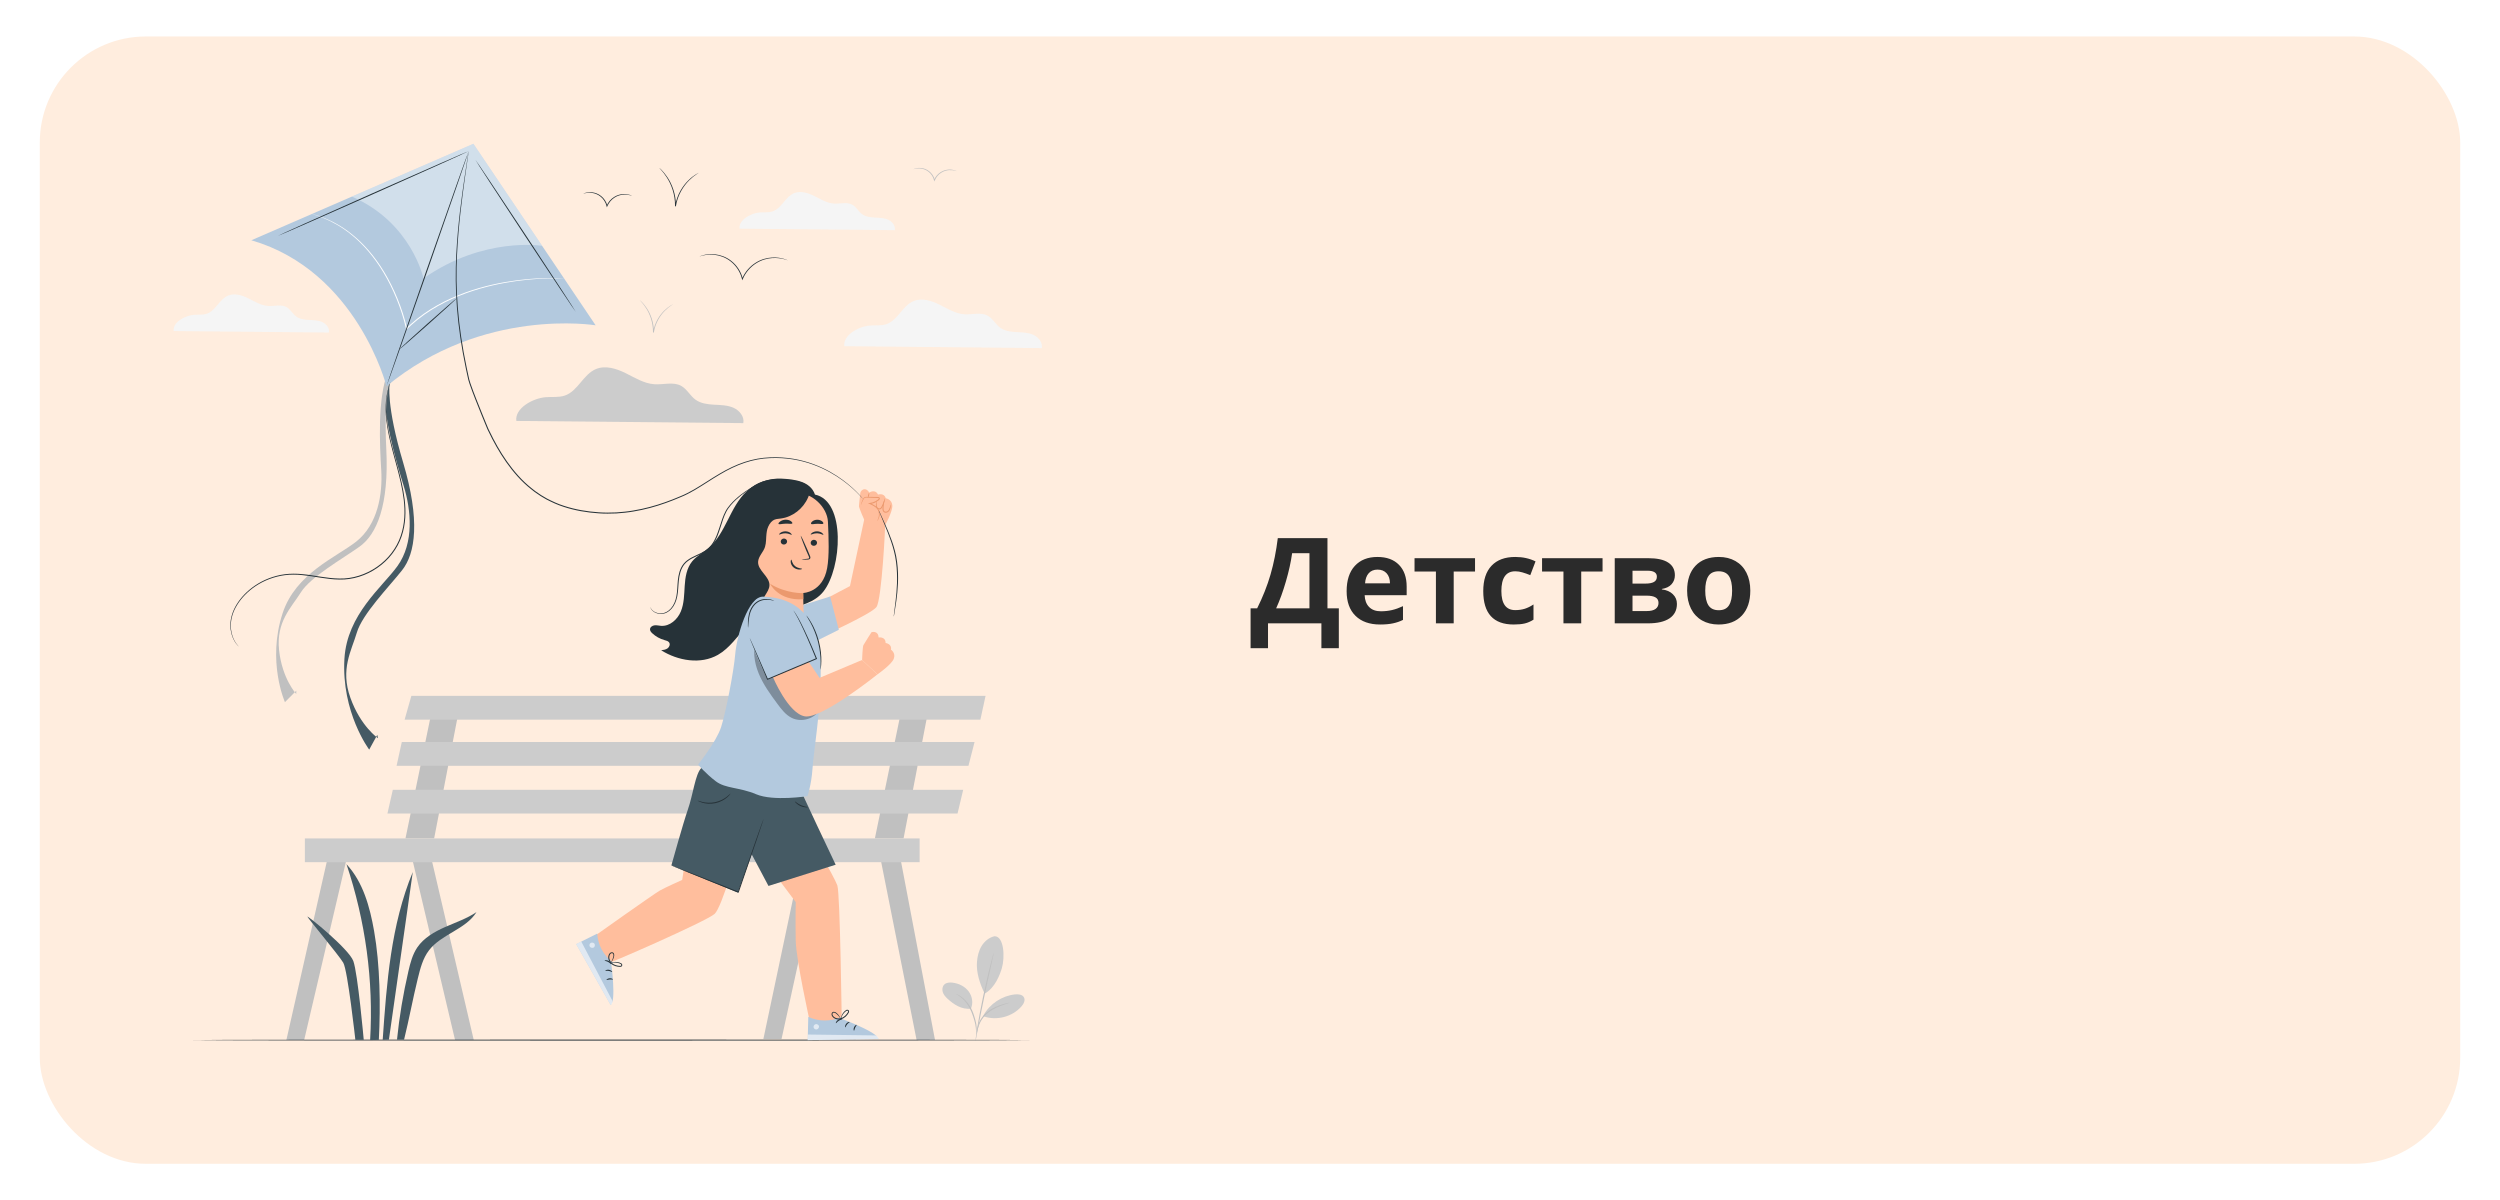 <svg width="377" height="181" viewBox="0 0 377 181" fill="none" xmlns="http://www.w3.org/2000/svg">
<g filter="url(#filter0_d_98_95328)">
<rect x="6" y="2" width="365" height="170" rx="16" fill="#FFEDDE"/>
</g>
<path d="M188.588 91.732H189.581C190.431 90.033 191.102 88.337 191.594 86.644C192.086 84.944 192.452 83.113 192.692 81.15H200.181V91.732H201.895V97.744H199.267V94H191.216V97.744H188.588V91.732ZM194.854 83.418C194.667 84.76 194.354 86.181 193.914 87.681C193.48 89.181 192.991 90.531 192.446 91.732H197.465V83.418H194.854ZM207.739 85.897C207.171 85.897 206.726 86.078 206.403 86.441C206.081 86.799 205.896 87.309 205.85 87.971H209.611C209.6 87.309 209.427 86.799 209.093 86.441C208.759 86.078 208.308 85.897 207.739 85.897ZM208.117 94.176C206.535 94.176 205.299 93.739 204.408 92.866C203.518 91.993 203.072 90.757 203.072 89.157C203.072 87.511 203.482 86.239 204.303 85.343C205.129 84.44 206.269 83.989 207.722 83.989C209.11 83.989 210.191 84.385 210.965 85.176C211.738 85.967 212.125 87.06 212.125 88.454V89.755H205.788C205.817 90.517 206.043 91.111 206.465 91.539C206.887 91.967 207.479 92.181 208.24 92.181C208.832 92.181 209.392 92.119 209.919 91.996C210.446 91.873 210.997 91.677 211.571 91.407V93.481C211.103 93.716 210.602 93.889 210.068 94C209.535 94.117 208.885 94.176 208.117 94.176ZM222.435 84.174V86.186H219.218V94H216.537V86.186H213.312V84.174H222.435ZM228.262 94.176C225.203 94.176 223.674 92.497 223.674 89.14C223.674 87.47 224.09 86.195 224.922 85.316C225.754 84.432 226.946 83.989 228.499 83.989C229.636 83.989 230.655 84.212 231.558 84.657L230.767 86.731C230.345 86.561 229.952 86.424 229.589 86.318C229.226 86.207 228.862 86.151 228.499 86.151C227.104 86.151 226.407 87.142 226.407 89.122C226.407 91.044 227.104 92.005 228.499 92.005C229.015 92.005 229.492 91.938 229.932 91.803C230.371 91.662 230.811 91.445 231.25 91.152V93.446C230.816 93.722 230.377 93.912 229.932 94.018C229.492 94.123 228.936 94.176 228.262 94.176ZM241.665 84.174V86.186H238.448V94H235.768V86.186H232.542V84.174H241.665ZM252.572 86.749C252.572 87.276 252.405 87.728 252.071 88.103C251.743 88.472 251.257 88.709 250.612 88.814V88.885C251.31 88.967 251.86 89.207 252.265 89.606C252.675 89.998 252.88 90.484 252.88 91.064C252.88 92.019 252.505 92.749 251.755 93.253C251.005 93.751 249.933 94 248.538 94H243.502V84.174H248.538C249.886 84.174 250.894 84.394 251.562 84.833C252.235 85.267 252.572 85.905 252.572 86.749ZM250.103 90.924C250.103 90.537 249.953 90.259 249.654 90.089C249.355 89.913 248.907 89.825 248.31 89.825H246.183V92.145H248.362C248.931 92.145 249.361 92.04 249.654 91.829C249.953 91.612 250.103 91.311 250.103 90.924ZM249.856 86.96C249.856 86.362 249.382 86.064 248.433 86.064H246.183V88.006H248.125C248.693 88.006 249.124 87.924 249.417 87.76C249.71 87.596 249.856 87.329 249.856 86.96ZM257.151 89.069C257.151 90.042 257.31 90.777 257.626 91.275C257.948 91.773 258.47 92.022 259.19 92.022C259.905 92.022 260.418 91.776 260.729 91.284C261.045 90.786 261.203 90.048 261.203 89.069C261.203 88.097 261.045 87.367 260.729 86.881C260.412 86.394 259.894 86.151 259.173 86.151C258.458 86.151 257.942 86.394 257.626 86.881C257.31 87.361 257.151 88.091 257.151 89.069ZM263.945 89.069C263.945 90.669 263.523 91.92 262.68 92.822C261.836 93.725 260.661 94.176 259.155 94.176C258.212 94.176 257.38 93.971 256.659 93.561C255.938 93.144 255.385 92.55 254.998 91.776C254.611 91.003 254.418 90.101 254.418 89.069C254.418 87.464 254.837 86.216 255.675 85.325C256.513 84.435 257.69 83.989 259.208 83.989C260.151 83.989 260.983 84.194 261.704 84.605C262.425 85.015 262.979 85.603 263.365 86.371C263.752 87.139 263.945 88.038 263.945 89.069Z" fill="#2B2B2B"/>
<path d="M111.526 34.485C111.346 33.201 113.183 32.145 114.561 32.037C115.218 31.986 115.903 32.085 116.526 31.869C117.877 31.404 118.415 29.685 119.735 29.136C120.721 28.725 121.855 29.091 122.81 29.565C123.765 30.039 124.708 30.636 125.776 30.702C126.703 30.762 127.713 30.42 128.525 30.867C129.131 31.2 129.447 31.887 130.007 32.295C130.551 32.691 131.263 32.775 131.941 32.811C132.62 32.847 133.319 32.853 133.937 33.132C134.554 33.411 135.062 34.053 134.934 34.71L111.526 34.485Z" fill="#F5F5F5"/>
<path d="M26.192 49.923C26.012 48.639 27.849 47.583 29.227 47.475C29.884 47.424 30.569 47.523 31.192 47.307C32.543 46.842 33.081 45.123 34.401 44.574C35.387 44.163 36.521 44.529 37.476 45.003C38.431 45.477 39.374 46.074 40.442 46.14C41.37 46.2 42.379 45.858 43.191 46.305C43.797 46.638 44.113 47.325 44.673 47.733C45.217 48.129 45.929 48.213 46.607 48.249C47.286 48.285 47.985 48.291 48.603 48.57C49.22 48.849 49.728 49.491 49.6 50.148L26.192 49.923Z" fill="#F5F5F5"/>
<path d="M77.864 63.477C77.602 61.599 80.288 60.057 82.304 59.895C83.266 59.817 84.266 59.964 85.179 59.649C87.153 58.971 87.944 56.454 89.869 55.653C91.311 55.053 92.968 55.587 94.365 56.28C95.761 56.973 97.141 57.846 98.702 57.945C100.059 58.032 101.534 57.534 102.72 58.188C103.605 58.674 104.067 59.682 104.886 60.273C105.683 60.852 106.726 60.975 107.714 61.029C108.706 61.083 109.728 61.092 110.631 61.5C111.532 61.908 112.28 62.847 112.091 63.807L77.864 63.477Z" fill="#CCCCCC"/>
<path d="M127.324 52.206C127.096 50.574 129.432 49.23 131.187 49.092C132.023 49.026 132.893 49.152 133.687 48.879C135.406 48.288 136.09 46.098 137.769 45.402C139.022 44.88 140.464 45.345 141.681 45.948C142.894 46.551 144.096 47.31 145.455 47.397C146.636 47.472 147.919 47.04 148.95 47.61C149.72 48.033 150.124 48.909 150.833 49.425C151.527 49.929 152.433 50.037 153.294 50.082C154.155 50.127 155.046 50.136 155.83 50.49C156.615 50.844 157.263 51.663 157.102 52.497L127.324 52.206Z" fill="#F5F5F5"/>
<path d="M64.763 128.226L71.445 156.846L68.623 156.837L61.922 128.496L64.763 128.226Z" fill="#C0C0C0"/>
<path d="M52.572 128.226L45.865 156.846H43.182L49.67 128.226H52.572Z" fill="#C0C0C0"/>
<path d="M69.274 106.731L65.469 126.435H61.147L65.21 106.731H69.274Z" fill="#C0C0C0"/>
<path d="M135.552 128.226L141.002 156.846H138.225L132.531 128.226H135.552Z" fill="#C0C0C0"/>
<path d="M124.088 128.226L117.855 156.69H115.115L121.131 128.226H124.088Z" fill="#C0C0C0"/>
<path d="M140.062 106.731L136.257 126.435H131.932L135.996 106.731H140.062Z" fill="#C0C0C0"/>
<path d="M148.622 104.94L147.843 108.522H61.016L62.032 104.94H148.622Z" fill="#CCCCCC"/>
<path d="M146.964 111.897L146.045 115.479H59.805L60.59 111.897H146.964Z" fill="#CCCCCC"/>
<path d="M145.249 119.1L144.397 122.682H58.424L59.236 119.1H145.249Z" fill="#CCCCCC"/>
<path d="M45.972 126.435H138.679V130.017H45.972V126.435Z" fill="#CCCCCC"/>
<path d="M149.991 141.18C149.166 141.354 148.467 141.936 148.032 142.65C147.597 143.361 147.399 144.195 147.329 145.026C147.189 146.631 147.773 148.392 148.491 149.838C150.064 148.95 150.781 147 151.082 145.989C151.554 144.387 151.429 141.213 149.991 141.18Z" fill="#CCCCCC"/>
<path d="M146.404 152.118C146.8 151.275 146.623 150.228 146.055 149.484C145.489 148.74 144.576 148.293 143.639 148.182C143.208 148.131 142.721 148.161 142.408 148.458C142.113 148.737 142.049 149.193 142.161 149.58C142.277 149.967 142.541 150.291 142.84 150.567C143.855 151.515 145.014 152.247 146.404 152.118Z" fill="#CCCCCC"/>
<path d="M147.253 156.06C147.274 156.06 147.299 155.655 147.28 154.995C147.271 154.665 147.213 154.266 147.095 153.846C146.976 153.429 146.855 152.964 146.651 152.496C146.258 151.557 145.65 150.822 145.121 150.414C144.856 150.207 144.619 150.075 144.452 149.991C144.281 149.913 144.184 149.88 144.178 149.892C144.163 149.922 144.543 150.087 145.039 150.513C145.531 150.936 146.1 151.656 146.483 152.568C146.678 153.021 146.806 153.48 146.934 153.894C147.058 154.308 147.128 154.683 147.153 155.007C147.204 155.655 147.226 156.063 147.253 156.06Z" fill="#C0C0C0"/>
<path d="M149.869 143.607C149.857 143.604 149.799 143.787 149.708 144.123C149.616 144.456 149.492 144.942 149.34 145.545C149.038 146.748 148.646 148.413 148.254 150.261C147.864 152.112 147.557 153.795 147.362 155.019C147.265 155.631 147.192 156.126 147.15 156.471C147.104 156.816 147.086 157.005 147.098 157.008C147.11 157.011 147.153 156.822 147.22 156.483C147.289 156.111 147.381 155.625 147.49 155.043C147.718 153.825 148.044 152.148 148.433 150.3C148.835 148.47 149.194 146.814 149.467 145.575C149.592 144.993 149.698 144.513 149.778 144.141C149.848 143.799 149.881 143.61 149.869 143.607Z" fill="#C0C0C0"/>
<path d="M148.305 153.12C149.245 151.392 151.079 150.171 153.053 149.955C153.555 149.901 154.167 149.961 154.41 150.399C154.653 150.837 154.374 151.38 154.042 151.758C152.673 153.339 150.276 153.963 148.293 153.255" fill="#CCCCCC"/>
<path d="M152.272 151.197C152.269 151.185 152.168 151.2 151.986 151.236C151.803 151.272 151.548 151.338 151.231 151.428C150.608 151.623 149.726 151.932 148.923 152.562C148.524 152.877 148.199 153.243 147.959 153.609C147.718 153.978 147.578 154.347 147.478 154.659C147.39 154.974 147.338 155.235 147.323 155.418C147.305 155.601 147.299 155.7 147.311 155.7C147.347 155.706 147.39 155.304 147.6 154.698C147.712 154.398 147.858 154.047 148.099 153.699C148.336 153.351 148.649 153.003 149.035 152.703C149.808 152.097 150.666 151.776 151.271 151.551C151.888 151.335 152.278 151.224 152.272 151.197Z" fill="#C0C0C0"/>
<path d="M137.751 25.518C137.754 25.527 137.86 25.491 138.061 25.449C138.259 25.41 138.554 25.377 138.91 25.428C139.263 25.479 139.679 25.62 140.044 25.917C140.409 26.211 140.72 26.652 140.844 27.174L140.847 27.189L140.896 27.375L140.969 27.198C141.173 26.7 141.535 26.304 141.927 26.052C142.322 25.794 142.745 25.686 143.101 25.659C143.822 25.611 144.245 25.833 144.251 25.803C144.254 25.797 144.154 25.74 143.959 25.677C143.764 25.614 143.466 25.554 143.095 25.569C142.727 25.584 142.28 25.689 141.863 25.953C141.446 26.211 141.063 26.625 140.85 27.15L140.972 27.159L140.969 27.144C140.838 26.592 140.507 26.127 140.117 25.824C139.728 25.515 139.287 25.374 138.919 25.335C138.548 25.293 138.247 25.344 138.046 25.398C137.848 25.458 137.748 25.512 137.751 25.518Z" fill="#C0C0C0"/>
<path d="M96.475 45.258C96.469 45.267 96.576 45.375 96.755 45.579C96.938 45.783 97.187 46.092 97.446 46.503C97.969 47.316 98.489 48.609 98.471 50.094C98.471 50.109 98.471 50.124 98.471 50.139L98.599 50.148C98.817 48.687 99.593 47.526 100.274 46.854C100.959 46.167 101.518 45.9 101.5 45.876C101.497 45.873 101.464 45.888 101.4 45.921C101.336 45.957 101.239 46.002 101.126 46.077C100.892 46.218 100.569 46.452 100.214 46.791C99.858 47.13 99.484 47.583 99.164 48.15C98.845 48.714 98.589 49.392 98.477 50.133L98.605 50.142C98.605 50.127 98.605 50.112 98.605 50.097C98.623 48.582 98.075 47.268 97.528 46.458C97.254 46.047 96.993 45.744 96.798 45.549C96.704 45.447 96.621 45.381 96.567 45.33C96.509 45.279 96.478 45.255 96.475 45.258Z" fill="#C0C0C0"/>
<path d="M28.953 156.846C28.953 156.888 57.262 156.924 92.177 156.924C127.102 156.924 155.408 156.888 155.408 156.846C155.408 156.804 127.105 156.768 92.177 156.768C57.265 156.768 28.953 156.801 28.953 156.846Z" fill="#263238"/>
<path d="M105.479 38.676C105.482 38.688 105.698 38.601 106.105 38.511C106.51 38.424 107.118 38.346 107.857 38.445C108.59 38.541 109.457 38.832 110.218 39.45C110.975 40.056 111.623 40.971 111.884 42.057C111.888 42.066 111.891 42.078 111.891 42.087L111.939 42.273L112.012 42.096C112.435 41.064 113.189 40.242 114.008 39.72C114.826 39.189 115.708 38.97 116.444 38.919C117.183 38.868 117.782 38.973 118.184 39.075C118.585 39.18 118.798 39.27 118.801 39.261C118.804 39.258 118.75 39.231 118.649 39.189C118.549 39.144 118.397 39.087 118.196 39.03C117.797 38.91 117.189 38.79 116.438 38.832C115.69 38.871 114.786 39.087 113.944 39.624C113.104 40.152 112.332 40.989 111.897 42.048L112.018 42.057C112.015 42.048 112.012 42.036 112.009 42.027C111.742 40.911 111.075 39.972 110.294 39.357C109.512 38.73 108.618 38.442 107.873 38.355C107.121 38.265 106.504 38.358 106.099 38.463C105.895 38.514 105.74 38.565 105.637 38.607C105.53 38.649 105.476 38.673 105.479 38.676Z" fill="#263238"/>
<path d="M87.974 29.202C87.977 29.211 88.099 29.169 88.321 29.121C88.543 29.076 88.877 29.037 89.279 29.094C89.677 29.148 90.149 29.31 90.562 29.646C90.973 29.976 91.326 30.477 91.466 31.068L91.469 31.083L91.517 31.269L91.591 31.092C91.822 30.531 92.229 30.084 92.676 29.796C93.121 29.505 93.601 29.382 94.002 29.355C94.407 29.325 94.736 29.379 94.955 29.433C95.177 29.487 95.292 29.535 95.298 29.523C95.301 29.52 95.271 29.505 95.216 29.478C95.161 29.451 95.079 29.418 94.967 29.385C94.748 29.316 94.413 29.247 93.996 29.265C93.583 29.283 93.081 29.4 92.612 29.7C92.147 29.991 91.715 30.456 91.475 31.044L91.597 31.053L91.594 31.035C91.445 30.414 91.073 29.895 90.638 29.553C90.204 29.205 89.708 29.049 89.294 29.001C88.877 28.953 88.537 29.01 88.315 29.07C88.202 29.1 88.117 29.13 88.062 29.154C87.998 29.184 87.971 29.199 87.974 29.202Z" fill="#263238"/>
<path d="M99.417 25.326C99.408 25.335 99.535 25.461 99.754 25.701C99.97 25.941 100.268 26.307 100.576 26.796C101.196 27.759 101.817 29.292 101.795 31.053C101.795 31.071 101.795 31.089 101.795 31.107L101.923 31.116C102.054 30.258 102.346 29.469 102.714 28.809C103.079 28.149 103.511 27.612 103.915 27.207C104.32 26.802 104.691 26.517 104.959 26.337C105.223 26.157 105.378 26.064 105.372 26.055C105.369 26.052 105.33 26.07 105.254 26.112C105.181 26.154 105.065 26.208 104.931 26.298C104.654 26.466 104.271 26.745 103.855 27.147C103.435 27.549 102.991 28.086 102.614 28.755C102.236 29.421 101.935 30.222 101.801 31.098L101.929 31.107C101.929 31.089 101.929 31.071 101.929 31.053C101.95 29.262 101.306 27.708 100.658 26.745C100.335 26.259 100.025 25.899 99.797 25.665C99.687 25.545 99.587 25.464 99.526 25.404C99.456 25.35 99.42 25.323 99.417 25.326Z" fill="#263238"/>
<path d="M62.248 131.502C61.046 139.929 59.848 148.359 58.646 156.786L57.709 156.816C58.309 148.227 58.944 139.47 62.248 131.502Z" fill="#455A64"/>
<path d="M52.25 130.317C54.765 133.035 55.775 136.77 56.414 140.397C57.317 145.536 57.399 151.608 57.128 156.816L55.814 156.846C56.347 147.846 55.112 138.879 52.25 130.317Z" fill="#455A64"/>
<path d="M61.587 146.46C61.876 145.209 62.208 143.934 62.932 142.866C63.911 141.426 65.508 140.514 67.111 139.803C68.717 139.092 70.405 138.525 71.856 137.544C70.238 140.16 66.564 140.859 64.693 143.307C63.762 144.525 63.376 146.052 63.011 147.534C62.217 150.765 61.727 153.564 60.931 156.795H59.866C60.219 153.285 60.794 149.901 61.587 146.46Z" fill="#455A64"/>
<path d="M54.853 156.816C54.853 156.816 53.953 146.775 53.284 144.93C52.614 143.085 46.297 137.991 46.358 138.231C46.419 138.471 51.097 144.045 51.766 145.182C52.435 146.322 53.588 156.813 53.588 156.813H54.853V156.816Z" fill="#455A64"/>
<path d="M133.474 78.987C133.532 79.152 132.972 90.432 132.172 91.536C131.372 92.64 123.297 96.234 123.297 96.234L121.137 92.088L128.176 88.38L130.335 78.285L133.474 78.987Z" fill="#FFBE9D"/>
<path d="M119.403 91.767L125.189 89.955L126.494 94.971L122.728 96.843L119.403 91.767Z" fill="#B3C9DE"/>
<path d="M121.444 124.719C121.566 124.899 125.852 132.282 126.275 133.53C126.697 134.781 126.938 154.311 126.938 154.311L122.111 154.023C122.111 154.023 120.057 144.786 119.997 141.867C119.936 138.951 119.997 136.032 119.997 136.032L113.235 127.041L121.444 124.719Z" fill="#FFBE9D"/>
<path d="M111.328 127.989C111.328 127.989 108.913 136.74 107.766 137.814C106.619 138.885 91.165 145.674 91.165 145.434C91.165 145.197 89.705 141.126 89.705 141.126C89.705 141.126 98.65 134.775 99.496 134.298C100.341 133.821 102.875 132.69 102.875 132.69L103.842 126.558L111.328 127.989Z" fill="#FFBE9D"/>
<path d="M117.001 118.578C117.001 118.758 111.264 134.598 111.264 134.598L101.242 130.503C101.242 130.503 103.039 124.056 103.718 122.121C104.53 119.796 104.846 116.727 105.746 115.833C106.647 114.939 107.161 114.057 107.161 114.057L117.001 118.578Z" fill="#455A64"/>
<path d="M120.492 118.524C120.435 118.674 126.019 130.401 126.019 130.401L115.887 133.599L112.964 128.091L114.585 120.135L120.492 118.524Z" fill="#455A64"/>
<path d="M101.245 130.503C101.242 130.509 101.312 130.539 101.442 130.599C101.588 130.662 101.78 130.743 102.02 130.845C102.54 131.058 103.267 131.358 104.162 131.727C105.993 132.465 108.505 133.476 111.3 134.601L111.377 134.631L111.404 134.553C111.453 134.415 111.504 134.265 111.556 134.115C112.557 131.193 113.463 128.55 114.126 126.618C114.443 125.667 114.701 124.893 114.887 124.341C114.969 124.083 115.036 123.876 115.087 123.72C115.13 123.576 115.151 123.501 115.148 123.501C115.145 123.501 115.112 123.573 115.06 123.711C115.002 123.864 114.926 124.068 114.832 124.323C114.634 124.872 114.36 125.643 114.023 126.585C113.351 128.514 112.429 131.151 111.41 134.067C111.358 134.217 111.307 134.364 111.258 134.505L111.361 134.457C108.56 133.35 106.041 132.354 104.204 131.628C103.304 131.28 102.568 130.995 102.045 130.794C101.801 130.704 101.604 130.629 101.455 130.575C101.318 130.521 101.245 130.5 101.245 130.503Z" fill="#263238"/>
<path d="M105.175 120.72C105.165 120.735 105.43 120.906 105.917 121.05C106.397 121.194 107.118 121.281 107.882 121.119C108.645 120.957 109.263 120.585 109.643 120.255C110.026 119.928 110.196 119.661 110.181 119.652C110.16 119.634 109.962 119.871 109.573 120.168C109.187 120.465 108.584 120.807 107.848 120.963C107.115 121.119 106.422 121.053 105.947 120.939C105.464 120.831 105.187 120.696 105.175 120.72Z" fill="#263238"/>
<path d="M119.86 120.849C119.826 120.87 120.133 121.299 120.721 121.557C121.305 121.821 121.837 121.764 121.828 121.725C121.831 121.677 121.329 121.662 120.784 121.416C120.237 121.176 119.896 120.816 119.86 120.849Z" fill="#263238"/>
<path d="M122.898 74.583C122.211 72.555 119.778 72.273 117.864 72.177C115.951 72.081 114.011 72.786 112.614 74.076C110.047 76.446 109.479 80.427 106.805 82.68C105.999 83.358 105.022 83.856 104.362 84.675C103.541 85.695 103.334 87.063 103.252 88.362C103.167 89.661 103.17 91.002 102.671 92.208C102.172 93.414 101.007 94.47 99.687 94.377C99.356 94.353 99.027 94.26 98.699 94.299C98.37 94.338 98.027 94.572 98.021 94.899C98.017 95.136 98.188 95.337 98.361 95.499C98.878 95.982 99.52 96.339 100.208 96.528C100.469 96.6 100.761 96.666 100.91 96.888C101.099 97.167 100.944 97.572 100.67 97.77C100.396 97.971 100.04 98.019 99.703 98.061C102.242 99.651 105.646 100.236 108.253 98.757C110.059 97.728 111.215 95.898 112.654 94.41C115.516 91.446 121.606 92.433 124.164 89.211C126.947 85.707 127.592 75.552 122.898 74.583Z" fill="#263238"/>
<path d="M124.854 78.681C124.751 76.455 122.36 74.196 120.112 74.394L112.806 75.639L112.809 76.836L113.004 91.65C113.004 91.65 113.548 96.435 117.636 96.231C121.311 96.048 121.174 92.22 121.174 92.217L121.11 89.424C121.11 89.424 124.075 89.355 124.736 85.662C125.067 83.823 124.97 81.153 124.854 78.681Z" fill="#FFBE9D"/>
<path d="M123.212 81.84C123.218 82.092 123.005 82.302 122.74 82.311C122.476 82.32 122.257 82.125 122.25 81.873C122.244 81.621 122.457 81.411 122.722 81.402C122.987 81.393 123.206 81.588 123.212 81.84Z" fill="#263238"/>
<path d="M124.158 80.64C124.097 80.7 123.738 80.43 123.218 80.421C122.701 80.406 122.314 80.664 122.26 80.598C122.232 80.571 122.296 80.46 122.463 80.343C122.628 80.226 122.907 80.118 123.233 80.124C123.555 80.13 123.826 80.253 123.978 80.376C124.136 80.499 124.188 80.613 124.158 80.64Z" fill="#263238"/>
<path d="M118.695 81.648C118.701 81.9 118.488 82.11 118.223 82.119C117.959 82.128 117.74 81.933 117.734 81.681C117.728 81.429 117.94 81.219 118.205 81.21C118.47 81.204 118.692 81.399 118.695 81.648Z" fill="#263238"/>
<path d="M119.388 80.64C119.327 80.7 118.966 80.43 118.448 80.421C117.931 80.406 117.545 80.664 117.49 80.598C117.463 80.571 117.527 80.46 117.694 80.343C117.858 80.226 118.138 80.118 118.461 80.124C118.783 80.13 119.054 80.253 119.206 80.376C119.364 80.499 119.416 80.613 119.388 80.64Z" fill="#263238"/>
<path d="M120.882 84.381C120.879 84.357 121.204 84.312 121.727 84.264C121.861 84.255 121.986 84.234 122.01 84.159C122.044 84.078 121.992 83.961 121.931 83.829C121.812 83.559 121.691 83.277 121.56 82.983C121.42 82.674 120.742 80.937 120.736 80.772C120.794 80.754 121.259 81.717 121.77 82.92C121.895 83.217 122.01 83.499 122.123 83.772C122.168 83.898 122.254 84.042 122.181 84.207C122.144 84.288 122.044 84.348 121.958 84.366C121.873 84.387 121.797 84.387 121.733 84.39C121.21 84.405 120.885 84.405 120.882 84.381Z" fill="#263238"/>
<path d="M121.137 89.445C121.137 89.445 118.607 89.562 116.131 88.038C116.131 88.038 117.372 90.645 121.137 90.363V89.445Z" fill="#EB996E"/>
<path d="M119.327 84.399C119.413 84.396 119.403 84.951 119.878 85.353C120.352 85.755 120.952 85.704 120.955 85.782C120.961 85.818 120.818 85.887 120.565 85.89C120.316 85.893 119.957 85.809 119.665 85.563C119.376 85.317 119.254 84.993 119.239 84.765C119.224 84.531 119.288 84.396 119.327 84.399Z" fill="#263238"/>
<path d="M119.486 78.912C119.422 79.068 118.981 78.945 118.439 78.972C117.898 78.984 117.448 79.143 117.393 78.99C117.369 78.918 117.46 78.774 117.651 78.636C117.84 78.498 118.132 78.378 118.454 78.366C118.78 78.354 119.063 78.453 119.245 78.576C119.428 78.702 119.513 78.84 119.486 78.912Z" fill="#263238"/>
<path d="M124.155 78.951C124.066 79.095 123.683 78.972 123.233 78.99C122.783 78.99 122.406 79.128 122.311 78.99C122.269 78.921 122.32 78.78 122.482 78.642C122.64 78.504 122.907 78.381 123.218 78.375C123.528 78.369 123.802 78.477 123.969 78.609C124.133 78.741 124.194 78.879 124.155 78.951Z" fill="#263238"/>
<path d="M111.243 78.015L111.401 78.024C111.37 77.091 111.477 76.176 111.857 75.333C112.538 73.824 114.011 72.828 115.559 72.453C117.104 72.078 118.725 72.252 120.283 72.576C121.016 72.729 121.87 73.041 122.056 73.806C122.15 74.199 122.031 74.613 121.876 74.982C121.146 76.707 119.516 77.97 117.737 78.192C117.332 78.243 116.897 78.252 116.56 78.489C116.143 78.78 115.875 79.269 115.714 79.782C115.662 79.983 115.62 80.211 115.589 80.472C115.51 81.141 115.562 81.828 115.364 82.47C115.121 83.268 114.357 83.892 114.321 84.726C114.263 86.058 116.064 86.916 116.033 88.248C116.021 88.83 115.653 89.334 115.352 89.832C115.051 90.33 114.801 90.945 115.036 91.479C115.157 91.755 115.392 91.968 115.544 92.229C116.039 93.078 115.452 94.263 114.522 94.602C113.591 94.941 112.508 94.572 111.787 93.897C111.066 93.225 110.647 92.298 110.327 91.371C108.815 87.036 109.159 82.11 111.243 78.015Z" fill="#263238"/>
<path d="M98.057 91.536C98.054 91.536 98.06 91.56 98.078 91.608C98.091 91.656 98.121 91.725 98.17 91.812C98.264 91.983 98.462 92.217 98.805 92.385C99.143 92.547 99.627 92.655 100.156 92.52C100.685 92.385 101.202 91.983 101.561 91.416C101.929 90.852 102.133 90.126 102.218 89.355C102.312 88.581 102.303 87.75 102.458 86.901C102.537 86.478 102.659 86.052 102.86 85.65C103.061 85.251 103.353 84.888 103.73 84.612C104.481 84.042 105.457 83.769 106.336 83.226C106.774 82.953 107.155 82.596 107.453 82.197C107.751 81.795 107.976 81.357 108.161 80.916C108.53 80.031 108.755 79.14 109.044 78.324C109.187 77.916 109.345 77.52 109.533 77.16C109.719 76.797 109.968 76.482 110.209 76.182C110.71 75.594 111.252 75.108 111.766 74.697C112.8 73.872 113.746 73.347 114.421 73.044C114.759 72.891 115.033 72.795 115.218 72.735C115.303 72.708 115.373 72.687 115.431 72.669C115.48 72.654 115.504 72.645 115.501 72.642C115.501 72.642 115.087 72.702 114.397 72.99C113.709 73.278 112.748 73.794 111.696 74.613C111.173 75.024 110.622 75.51 110.108 76.101C109.859 76.404 109.603 76.722 109.409 77.097C109.211 77.466 109.05 77.865 108.904 78.276C108.609 79.101 108.38 79.989 108.015 80.859C107.833 81.291 107.614 81.72 107.322 82.107C107.033 82.494 106.671 82.833 106.248 83.097C105.4 83.622 104.414 83.898 103.632 84.492C103.24 84.78 102.927 85.167 102.72 85.584C102.51 86.001 102.388 86.442 102.309 86.874C102.154 87.741 102.169 88.575 102.081 89.34C102.005 90.105 101.81 90.807 101.461 91.356C101.12 91.908 100.627 92.298 100.128 92.433C99.627 92.568 99.158 92.475 98.827 92.325C98.492 92.172 98.294 91.953 98.194 91.791C98.091 91.635 98.069 91.533 98.057 91.536Z" fill="#263238"/>
<path d="M108.739 109.656C109.46 107.439 110.659 101.232 110.872 98.64C111.084 96.045 112.788 89.859 115.112 89.976C115.136 89.976 115.157 89.979 115.182 89.979C121.131 90.204 123.272 94.23 123.777 99.06L123.756 102.264C123.777 106.71 122.688 113.532 122.527 115.893C122.354 118.446 121.755 120.063 121.755 120.063C121.755 120.063 116.632 120.867 114.044 119.778C111.456 118.689 109.421 118.941 107.936 117.813C106.452 116.685 105.266 115.302 105.266 115.302C105.266 115.302 108.018 111.873 108.739 109.656Z" fill="#B3C9DE"/>
<g opacity="0.3">
<path d="M114.056 96.285C117.42 99.306 118.759 104.277 122.625 106.641L123.54 107.169C122.682 108.447 120.815 108.948 119.419 108.27C118.491 107.82 117.84 106.965 117.232 106.14C116.158 104.688 115.087 103.212 114.406 101.547C113.725 99.882 113.463 97.983 114.056 96.285Z" fill="black"/>
</g>
<path d="M114.634 90.204C114.768 90.201 118.269 90.204 119.638 92.046C120.848 93.669 123.114 99.324 123.114 99.324L115.738 102.429C115.738 102.429 114.032 99.054 113.32 96.843C112.52 94.338 113.107 90.246 114.634 90.204Z" fill="#B3C9DE"/>
<path d="M130.004 99.522L123.589 102.219L121.965 99.81L116.547 102.09C116.547 102.09 118.856 107.613 121.381 108.027C123.905 108.441 132.318 101.7 132.318 101.7L130.004 99.522Z" fill="#FFBE9D"/>
<path d="M131.427 95.331C131.427 95.331 132.446 95.037 132.489 96.126C132.489 96.126 133.55 95.958 133.55 96.963C133.55 96.963 134.527 97.089 134.356 97.968C134.356 97.968 135.12 98.469 134.779 99.348C134.438 100.227 132.318 101.7 132.318 101.7L130.004 99.522C130.004 99.522 130.071 97.548 130.198 97.296C130.323 97.047 131.427 95.331 131.427 95.331Z" fill="#FFBE9D"/>
<path d="M113.062 96.234C113.059 96.237 113.071 96.276 113.101 96.354C113.138 96.444 113.18 96.558 113.238 96.696C113.369 97.008 113.545 97.44 113.77 97.977C114.242 99.087 114.902 100.635 115.677 102.456L115.705 102.522L115.772 102.495C117.083 101.946 118.543 101.334 120.079 100.689C121.152 100.236 122.193 99.798 123.148 99.393L123.215 99.363L123.187 99.297C122.299 97.128 121.469 95.286 120.815 94.005C120.486 93.366 120.209 92.865 119.994 92.538C119.893 92.37 119.799 92.25 119.738 92.166C119.677 92.085 119.644 92.043 119.641 92.046C119.629 92.055 119.756 92.226 119.951 92.565C120.152 92.901 120.413 93.408 120.73 94.05C121.359 95.337 122.171 97.185 123.047 99.354L123.087 99.258C122.129 99.66 121.092 100.095 120.015 100.548C118.479 101.196 117.022 101.814 115.714 102.366L115.808 102.405C115.011 100.593 114.333 99.051 113.849 97.947C113.609 97.416 113.417 96.99 113.281 96.681C113.217 96.546 113.165 96.435 113.125 96.348C113.086 96.27 113.065 96.234 113.062 96.234Z" fill="#263238"/>
<path d="M112.806 94.674C112.83 94.674 112.846 94.287 112.903 93.666C112.967 93.057 113.083 92.166 113.652 91.407C113.932 91.032 114.3 90.759 114.68 90.615C115.06 90.471 115.437 90.435 115.747 90.444C116.374 90.468 116.745 90.627 116.751 90.597C116.754 90.588 116.669 90.54 116.499 90.483C116.328 90.426 116.076 90.357 115.753 90.336C115.431 90.312 115.036 90.336 114.628 90.483C114.22 90.627 113.819 90.921 113.524 91.317C113.226 91.713 113.049 92.154 112.946 92.562C112.843 92.97 112.806 93.348 112.791 93.663C112.776 93.978 112.776 94.233 112.782 94.407C112.788 94.578 112.797 94.674 112.806 94.674Z" fill="#263238"/>
<path d="M121.575 92.781C121.551 92.796 121.834 93.195 122.208 93.882C122.582 94.569 123.026 95.559 123.33 96.711C123.631 97.863 123.735 98.94 123.747 99.72C123.759 100.5 123.71 100.983 123.741 100.986C123.753 100.986 123.771 100.866 123.799 100.65C123.829 100.431 123.85 100.113 123.859 99.72C123.875 98.934 123.79 97.839 123.482 96.672C123.172 95.505 122.707 94.509 122.305 93.831C122.104 93.492 121.928 93.225 121.794 93.048C121.663 92.868 121.584 92.775 121.575 92.781Z" fill="#263238"/>
<path d="M92.457 145.194L92.184 145.35C92.184 145.35 92.947 151.005 92.089 151.551L86.891 142.371L90.061 140.79C90.188 142.506 90.927 143.973 92.457 145.194Z" fill="#B3C9DE"/>
<g opacity="0.6">
<path d="M89.595 142.263C89.446 142.113 89.172 142.101 89.014 142.242C88.856 142.383 88.841 142.656 88.99 142.809C89.136 142.962 89.464 142.986 89.604 142.827C89.747 142.668 89.744 142.347 89.565 142.233" fill="white"/>
</g>
<g opacity="0.6">
<path d="M86.891 142.368L87.655 141.987L92.357 150.924C92.357 150.924 92.409 151.431 92.089 151.548L86.891 142.368Z" fill="white"/>
</g>
<path d="M92.174 145.395C92.129 145.419 91.98 145.206 91.709 145.065C91.441 144.918 91.18 144.912 91.174 144.861C91.159 144.816 91.469 144.732 91.794 144.906C92.123 145.08 92.22 145.383 92.174 145.395Z" fill="#263238"/>
<path d="M92.314 146.58C92.275 146.613 92.089 146.463 91.809 146.418C91.533 146.364 91.302 146.439 91.28 146.394C91.25 146.355 91.499 146.178 91.843 146.241C92.19 146.304 92.357 146.556 92.314 146.58Z" fill="#263238"/>
<path d="M91.457 147.771C91.423 147.735 91.615 147.549 91.931 147.525C92.244 147.501 92.463 147.657 92.436 147.699C92.412 147.744 92.202 147.681 91.943 147.705C91.685 147.72 91.487 147.813 91.457 147.771Z" fill="#263238"/>
<path d="M92.098 145.17C92.105 145.176 92.184 145.104 92.293 144.951C92.4 144.795 92.533 144.549 92.606 144.216C92.625 144.129 92.631 144.036 92.619 143.937C92.606 143.841 92.564 143.724 92.457 143.655C92.354 143.583 92.211 143.586 92.098 143.637C91.983 143.691 91.901 143.787 91.843 143.892C91.609 144.318 91.733 144.912 92.12 145.293C92.515 145.674 93.044 145.794 93.498 145.8C93.558 145.8 93.622 145.794 93.686 145.767C93.75 145.74 93.811 145.68 93.829 145.608C93.866 145.464 93.781 145.338 93.689 145.275C93.498 145.158 93.318 145.125 93.148 145.089C92.807 145.032 92.524 145.071 92.339 145.119C92.153 145.167 92.062 145.218 92.065 145.227C92.068 145.26 92.476 145.071 93.126 145.2C93.282 145.236 93.47 145.284 93.613 145.38C93.68 145.428 93.717 145.506 93.698 145.572C93.683 145.632 93.601 145.659 93.498 145.659C93.075 145.647 92.582 145.524 92.232 145.185C91.892 144.849 91.782 144.324 91.974 143.964C92.019 143.877 92.083 143.802 92.159 143.766C92.235 143.73 92.327 143.727 92.387 143.769C92.515 143.85 92.521 144.057 92.497 144.201C92.375 144.837 92.068 145.155 92.098 145.17Z" fill="#263238"/>
<path d="M126.956 153.345L126.965 153.657C126.965 153.657 132.379 155.664 132.461 156.669L121.803 156.849L121.888 153.348C123.482 154.047 125.143 154.098 126.956 153.345Z" fill="#B3C9DE"/>
<g opacity="0.6">
<path d="M122.984 154.449C122.777 154.509 122.64 154.74 122.692 154.944C122.743 155.148 122.98 155.289 123.187 155.235C123.394 155.178 123.568 154.908 123.495 154.71C123.422 154.512 123.133 154.362 122.947 154.464" fill="white"/>
</g>
<g opacity="0.6">
<path d="M121.8 156.849L121.822 156.006L132.029 156.141C132.029 156.141 132.507 156.336 132.458 156.666L121.8 156.849Z" fill="white"/>
</g>
<path d="M127.002 153.687C127.002 153.738 126.74 153.765 126.488 153.936C126.229 154.098 126.101 154.323 126.053 154.305C126.004 154.296 126.077 153.987 126.387 153.789C126.697 153.582 127.014 153.639 127.002 153.687Z" fill="#263238"/>
<path d="M128.13 154.122C128.142 154.173 127.92 154.263 127.747 154.482C127.567 154.698 127.528 154.932 127.476 154.932C127.427 154.941 127.385 154.641 127.607 154.371C127.82 154.101 128.127 154.074 128.13 154.122Z" fill="#263238"/>
<path d="M128.787 155.433C128.741 155.445 128.662 155.19 128.793 154.905C128.921 154.62 129.164 154.506 129.185 154.548C129.216 154.59 129.061 154.743 128.957 154.977C128.851 155.211 128.839 155.427 128.787 155.433Z" fill="#263238"/>
<path d="M126.764 153.645C126.773 153.642 126.746 153.54 126.658 153.372C126.57 153.207 126.415 152.973 126.15 152.754C126.08 152.697 126.001 152.646 125.907 152.613C125.815 152.58 125.691 152.559 125.578 152.619C125.466 152.676 125.399 152.802 125.393 152.922C125.383 153.048 125.435 153.168 125.499 153.264C125.77 153.669 126.36 153.843 126.88 153.687C127.406 153.525 127.765 153.12 127.984 152.727C128.011 152.673 128.036 152.616 128.042 152.547C128.048 152.478 128.024 152.397 127.969 152.346C127.859 152.247 127.704 152.259 127.607 152.31C127.412 152.421 127.297 152.562 127.184 152.694C126.974 152.964 126.874 153.228 126.828 153.411C126.783 153.594 126.786 153.699 126.795 153.702C126.828 153.714 126.849 153.273 127.272 152.766C127.379 152.649 127.513 152.508 127.662 152.43C127.735 152.394 127.823 152.4 127.871 152.445C127.917 152.487 127.905 152.571 127.853 152.658C127.643 153.018 127.3 153.39 126.831 153.534C126.372 153.672 125.849 153.519 125.618 153.18C125.56 153.099 125.523 153.009 125.529 152.925C125.532 152.841 125.572 152.763 125.639 152.727C125.773 152.655 125.958 152.748 126.077 152.835C126.597 153.246 126.737 153.663 126.764 153.645Z" fill="#263238"/>
<path d="M130.396 73.776C130.621 73.779 130.874 73.899 131.08 74.283C131.08 74.283 131.963 73.677 132.404 74.583C132.404 74.583 133.337 74.277 133.572 75.141C133.572 75.141 134.481 75.267 134.563 76.203C134.645 77.139 133.383 79.377 133.383 79.377L130.338 78.408C130.338 78.408 129.529 76.602 129.532 76.32C129.535 76.116 129.663 74.979 129.73 74.385C129.769 74.049 130.049 73.77 130.396 73.776Z" fill="#FFBE9D"/>
<path d="M129.827 76.176C129.909 75.87 130.025 75.573 130.174 75.291C130.223 75.195 130.281 75.099 130.375 75.045C130.466 74.991 130.579 74.988 130.685 74.988C131.248 74.982 131.81 74.994 132.373 75.024C132.455 75.03 132.553 75.042 132.592 75.114C132.641 75.204 132.559 75.309 132.48 75.375C132.115 75.681 131.652 75.876 131.178 75.93C131.671 76.155 132.2 76.41 132.452 76.884C132.592 77.148 132.635 77.457 132.595 77.751C132.556 78.045 132.44 78.327 132.285 78.582" fill="#FFBE9D"/>
<path d="M132.279 78.582C132.285 78.585 132.346 78.516 132.428 78.366C132.507 78.219 132.613 77.988 132.65 77.679C132.683 77.376 132.635 76.965 132.358 76.626C132.087 76.284 131.652 76.062 131.208 75.861L131.184 76.005C131.488 75.972 131.801 75.882 132.09 75.726C132.227 75.654 132.358 75.57 132.474 75.477C132.531 75.432 132.598 75.378 132.644 75.3C132.699 75.231 132.702 75.075 132.601 75.009C132.513 74.946 132.425 74.949 132.355 74.943C132.285 74.943 132.215 74.94 132.148 74.94C132.011 74.937 131.877 74.937 131.747 74.934C131.488 74.931 131.239 74.928 131.001 74.925C130.886 74.925 130.773 74.925 130.664 74.922C130.557 74.925 130.436 74.934 130.335 74.997C130.238 75.06 130.186 75.153 130.144 75.231C130.104 75.312 130.068 75.387 130.037 75.459C129.976 75.603 129.931 75.729 129.897 75.834C129.833 76.044 129.815 76.164 129.824 76.167C129.836 76.17 129.873 76.056 129.955 75.855C129.995 75.753 130.049 75.633 130.116 75.495C130.189 75.366 130.256 75.18 130.393 75.09C130.533 75.009 130.773 75.051 130.998 75.051C131.233 75.057 131.479 75.066 131.737 75.075C131.868 75.078 132.002 75.081 132.136 75.087C132.264 75.096 132.44 75.081 132.501 75.126C132.559 75.153 132.489 75.27 132.37 75.351C132.261 75.438 132.139 75.516 132.008 75.585C131.737 75.729 131.442 75.816 131.156 75.849L130.88 75.882L131.132 75.996C131.576 76.194 131.987 76.401 132.242 76.707C132.501 77.007 132.559 77.379 132.54 77.667C132.519 77.961 132.434 78.189 132.37 78.342C132.312 78.498 132.27 78.579 132.279 78.582Z" fill="#EB996E"/>
<path d="M133.377 75.354C133.356 75.348 133.277 75.54 133.197 75.87C133.158 76.035 133.121 76.23 133.094 76.452C133.082 76.56 133.067 76.683 133.079 76.812C133.091 76.938 133.127 77.088 133.243 77.196C133.359 77.307 133.523 77.337 133.66 77.313C133.797 77.292 133.921 77.223 134.007 77.133C134.18 76.956 134.241 76.746 134.28 76.584C134.347 76.251 134.39 76.059 134.375 76.05C134.35 76.038 134.265 76.236 134.171 76.554C134.119 76.707 134.049 76.893 133.903 77.031C133.772 77.166 133.502 77.226 133.353 77.082C133.204 76.935 133.222 76.674 133.24 76.464C133.258 76.248 133.283 76.05 133.307 75.888C133.356 75.564 133.398 75.36 133.377 75.354Z" fill="#EB996E"/>
<path d="M132.185 75.528C132.166 75.531 132.133 75.708 132.087 76.017C132.075 76.17 132.066 76.377 132.188 76.578C132.248 76.677 132.349 76.761 132.477 76.803C132.601 76.848 132.769 76.824 132.875 76.728C132.985 76.638 133.039 76.524 133.091 76.425C133.14 76.326 133.185 76.227 133.222 76.131C133.298 75.942 133.356 75.765 133.395 75.615C133.474 75.315 133.486 75.123 133.465 75.12C133.441 75.114 133.389 75.297 133.286 75.582C133.234 75.726 133.167 75.894 133.085 76.074C132.997 76.248 132.915 76.479 132.772 76.608C132.629 76.737 132.401 76.644 132.309 76.5C132.209 76.353 132.197 76.17 132.2 76.023C132.215 75.726 132.212 75.528 132.185 75.528Z" fill="#EB996E"/>
<path d="M130.91 75.006C130.953 75.015 131.023 74.877 131.062 74.694C131.105 74.514 131.105 74.358 131.062 74.349C131.02 74.34 130.95 74.478 130.91 74.661C130.868 74.841 130.868 74.997 130.91 75.006Z" fill="#EB996E"/>
<path d="M134.776 92.988C134.782 92.988 134.794 92.931 134.816 92.823C134.837 92.697 134.867 92.541 134.901 92.349C134.971 91.935 135.068 91.338 135.171 90.594C135.369 89.112 135.582 87.024 135.281 84.738C135.141 83.595 134.834 82.536 134.508 81.597C134.18 80.658 133.824 79.833 133.523 79.146C133.222 78.477 132.975 77.928 132.793 77.523C132.711 77.346 132.644 77.199 132.592 77.085C132.543 76.986 132.516 76.935 132.513 76.935C132.507 76.938 132.525 76.992 132.565 77.097C132.61 77.217 132.668 77.367 132.738 77.547C132.908 77.955 133.14 78.51 133.419 79.188C133.705 79.881 134.049 80.706 134.368 81.642C134.685 82.578 134.983 83.628 135.123 84.759C135.421 87.021 135.229 89.097 135.059 90.579C134.968 91.305 134.895 91.902 134.84 92.34C134.819 92.535 134.797 92.694 134.782 92.82C134.776 92.931 134.77 92.988 134.776 92.988Z" fill="#263238"/>
<path d="M56.891 110.82L55.675 113.043C55.675 113.043 51.465 107.439 51.939 99.342C52.335 92.631 57.664 88.527 59.942 85.356C62.461 81.846 62.007 76.938 60.873 73.26C59.735 69.582 57.545 62.214 58.111 57.888H58.756C58.756 57.888 58.193 61.011 60.791 69.741C63.388 78.471 62.658 83.436 60.629 85.998C58.601 88.56 54.634 92.604 53.81 95.397C53.001 98.136 51.294 100.902 52.837 105.222C54.379 109.542 57.013 111.333 57.013 111.333" fill="#455A64"/>
<path d="M44.679 104.157L42.969 105.885C42.969 105.885 40.229 99.738 42.62 92.469C44.603 86.445 50.741 84.015 53.703 81.684C56.979 79.104 57.712 74.517 57.49 70.881C57.268 67.245 56.9 59.985 58.482 56.181L59.105 56.34C59.105 56.34 57.816 59.049 58.251 67.65C58.686 76.251 56.794 80.598 54.218 82.437C51.641 84.273 46.838 86.985 45.372 89.328C43.937 91.626 41.622 93.729 42.087 98.049C42.55 102.369 44.673 104.652 44.673 104.652" fill="#C0C0C0"/>
<path d="M71.388 21.684L89.823 49.059C89.823 49.059 72.823 46.23 58.281 58.251C58.281 58.251 53.877 40.878 37.902 36.231L71.388 21.684Z" fill="#B3C9DE"/>
<path d="M47.042 32.256C47.042 32.259 47.079 32.274 47.155 32.301C47.237 32.328 47.349 32.367 47.492 32.415C47.645 32.466 47.827 32.526 48.043 32.595C48.259 32.673 48.502 32.775 48.779 32.886C49.871 33.342 51.438 34.107 53.074 35.466C54.719 36.804 56.417 38.724 57.849 41.139C58.573 42.342 59.224 43.668 59.805 45.084C60.377 46.5 60.885 48.012 61.232 49.593L61.262 49.731L61.365 49.635C61.584 49.431 61.822 49.212 62.059 48.99C64.574 46.725 67.51 45.231 70.262 44.226C73.03 43.221 75.649 42.696 77.854 42.387C80.066 42.084 81.872 42 83.119 41.979C83.743 41.97 84.227 41.976 84.558 41.982C84.716 41.985 84.841 41.988 84.932 41.991C85.017 41.994 85.06 41.994 85.06 41.991C85.06 41.988 85.017 41.982 84.932 41.976C84.841 41.97 84.716 41.961 84.558 41.952C84.23 41.937 83.743 41.919 83.119 41.922C81.869 41.925 80.056 41.991 77.839 42.282C75.625 42.576 72.997 43.095 70.214 44.094C67.443 45.096 64.489 46.596 61.953 48.876C61.712 49.098 61.475 49.32 61.253 49.524L61.387 49.566C61.034 47.967 60.523 46.455 59.948 45.03C59.364 43.608 58.704 42.279 57.974 41.07C56.526 38.646 54.808 36.72 53.144 35.385C51.489 34.029 49.904 33.273 48.8 32.832C48.52 32.727 48.274 32.628 48.058 32.553C47.839 32.487 47.654 32.433 47.502 32.385C47.355 32.343 47.243 32.31 47.158 32.286C47.085 32.265 47.045 32.256 47.042 32.256Z" fill="white"/>
<g opacity="0.4">
<path d="M71.388 21.684L81.754 37.074C81.754 37.074 72.927 35.622 63.863 41.988C63.863 41.988 62.077 33.567 53.062 29.646L71.388 21.684Z" fill="white"/>
</g>
<path d="M86.83 47.037C86.867 47.013 83.509 41.862 79.329 35.529C75.15 29.196 71.731 24.084 71.695 24.105C71.658 24.129 75.016 29.28 79.196 35.613C83.375 41.946 86.794 47.061 86.83 47.037Z" fill="#263238"/>
<path d="M58.278 58.251C58.321 58.266 61.128 50.34 64.55 40.551C67.972 30.759 70.713 22.812 70.673 22.797C70.63 22.782 67.823 30.708 64.401 40.5C60.976 50.286 58.236 58.236 58.278 58.251Z" fill="#263238"/>
<path d="M41.893 35.574C41.911 35.613 48.368 32.784 56.313 29.256C64.261 25.728 70.688 22.836 70.67 22.794C70.652 22.755 64.197 25.584 56.246 29.112C48.301 32.64 41.874 35.535 41.893 35.574Z" fill="#263238"/>
<path d="M60.222 52.686C60.252 52.719 62.211 51.021 64.599 48.894C66.987 46.767 68.9 45.018 68.869 44.985C68.839 44.952 66.88 46.65 64.492 48.777C62.105 50.904 60.194 52.653 60.222 52.686Z" fill="#263238"/>
<path d="M36.004 97.509C36.004 97.509 35.974 97.467 35.907 97.389C35.837 97.314 35.742 97.197 35.627 97.035C35.402 96.714 35.104 96.198 34.936 95.466C34.766 94.74 34.733 93.798 35.049 92.781C35.353 91.764 35.992 90.693 36.929 89.73C37.865 88.767 39.103 87.9 40.591 87.333C41.333 87.054 42.133 86.838 42.975 86.733C43.815 86.628 44.694 86.634 45.585 86.727C47.371 86.892 49.22 87.372 51.197 87.399C53.174 87.444 55.224 86.805 56.934 85.611C58.652 84.426 59.939 82.731 60.566 80.88C61.207 79.029 61.235 77.1 61.025 75.336C60.803 73.566 60.383 71.919 59.972 70.392C59.562 68.865 59.154 67.449 58.856 66.138C58.555 64.83 58.351 63.63 58.275 62.568C58.199 61.506 58.233 60.585 58.342 59.844C58.445 59.103 58.591 58.536 58.707 58.158C58.768 57.975 58.813 57.831 58.847 57.729C58.877 57.633 58.889 57.582 58.889 57.582C58.889 57.582 58.868 57.63 58.832 57.726C58.795 57.828 58.743 57.969 58.677 58.149C58.552 58.524 58.394 59.091 58.281 59.835C58.163 60.579 58.123 61.506 58.187 62.574C58.254 63.642 58.452 64.848 58.747 66.162C59.039 67.476 59.44 68.895 59.848 70.425C60.252 71.952 60.666 73.593 60.882 75.351C61.089 77.103 61.055 79.005 60.419 80.829C59.805 82.647 58.537 84.315 56.843 85.482C55.157 86.655 53.147 87.288 51.2 87.243C49.247 87.219 47.401 86.742 45.6 86.58C44.7 86.49 43.812 86.487 42.957 86.595C42.106 86.703 41.294 86.922 40.542 87.21C39.04 87.792 37.789 88.674 36.847 89.652C35.904 90.63 35.265 91.719 34.964 92.754C34.654 93.789 34.696 94.749 34.876 95.478C35.055 96.216 35.362 96.732 35.599 97.053C35.84 97.371 36.004 97.509 36.004 97.509Z" fill="#263238"/>
<path d="M70.67 22.794C70.67 22.794 70.652 22.887 70.621 23.067C70.591 23.253 70.548 23.523 70.49 23.874C70.378 24.582 70.214 25.629 70.019 26.979C69.636 29.676 69.052 33.588 68.799 38.46C68.681 40.896 68.681 43.572 68.906 46.434C69.128 49.296 69.575 52.335 70.232 55.491C70.317 55.884 70.402 56.283 70.487 56.682C70.533 56.883 70.57 57.081 70.621 57.282C70.673 57.486 70.74 57.681 70.804 57.879C71.071 58.662 71.373 59.445 71.68 60.231C71.993 61.017 72.309 61.809 72.629 62.61C72.793 63.009 72.957 63.411 73.121 63.813L73.371 64.419L73.499 64.725L73.645 65.022C74.402 66.609 75.275 68.187 76.324 69.678C77.377 71.163 78.597 72.591 80.078 73.758L80.631 74.193L81.212 74.589L81.501 74.787L81.802 74.967L82.408 75.321C83.238 75.747 84.081 76.143 84.96 76.419C86.712 77.001 88.515 77.298 90.295 77.412C91.186 77.478 92.071 77.463 92.944 77.427C93.817 77.367 94.681 77.286 95.526 77.136C97.221 76.857 98.842 76.413 100.381 75.861C101.15 75.585 101.902 75.294 102.632 74.976C103.368 74.679 104.07 74.31 104.74 73.923C106.075 73.14 107.304 72.288 108.551 71.559C109.789 70.818 111.054 70.206 112.326 69.783C113.597 69.36 114.877 69.129 116.106 69.084C118.57 68.967 120.8 69.402 122.631 70.071C124.468 70.74 125.925 71.619 127.035 72.42C128.145 73.227 128.921 73.962 129.426 74.478C129.681 74.733 129.861 74.94 129.985 75.078C130.107 75.216 130.171 75.288 130.171 75.288C130.171 75.288 130.116 75.21 130.001 75.066C129.882 74.925 129.706 74.712 129.453 74.454C128.954 73.932 128.185 73.188 127.075 72.369C125.967 71.556 124.51 70.668 122.664 69.987C120.827 69.306 118.585 68.859 116.103 68.97C114.865 69.012 113.573 69.24 112.289 69.663C111.005 70.086 109.731 70.701 108.487 71.442C107.234 72.174 106.002 73.026 104.673 73.8C104.007 74.184 103.316 74.544 102.58 74.841C101.853 75.156 101.102 75.447 100.335 75.72C98.802 76.266 97.187 76.707 95.505 76.983C94.666 77.133 93.808 77.211 92.938 77.271C92.068 77.307 91.189 77.322 90.307 77.256C88.543 77.142 86.745 76.842 85.014 76.269C84.141 75.999 83.308 75.603 82.487 75.183L81.888 74.832L81.59 74.655L81.304 74.46L80.729 74.067L80.178 73.635C78.712 72.477 77.501 71.064 76.455 69.588C75.412 68.103 74.545 66.537 73.788 64.953L73.645 64.659L73.52 64.359L73.27 63.756C73.106 63.354 72.942 62.952 72.778 62.553C72.458 61.752 72.139 60.96 71.826 60.177C71.519 59.391 71.217 58.611 70.95 57.831C70.886 57.636 70.819 57.441 70.77 57.246C70.719 57.051 70.682 56.847 70.636 56.649C70.551 56.25 70.466 55.854 70.381 55.461C69.721 52.308 69.268 49.275 69.043 46.422C68.811 43.569 68.805 40.896 68.918 38.463C69.155 33.597 69.724 29.685 70.086 26.985C70.278 25.638 70.427 24.591 70.53 23.877C70.579 23.523 70.618 23.256 70.646 23.067C70.661 22.89 70.67 22.794 70.67 22.794Z" fill="#263238"/>
<defs>
<filter id="filter0_d_98_95328" x="0.5" y="-2.38419e-07" width="376" height="181" filterUnits="userSpaceOnUse" color-interpolation-filters="sRGB">
<feFlood flood-opacity="0" result="BackgroundImageFix"/>
<feColorMatrix in="SourceAlpha" type="matrix" values="0 0 0 0 0 0 0 0 0 0 0 0 0 0 0 0 0 0 127 0" result="hardAlpha"/>
<feOffset dy="3.5"/>
<feGaussianBlur stdDeviation="2.75"/>
<feColorMatrix type="matrix" values="0 0 0 0 0 0 0 0 0 0 0 0 0 0 0 0 0 0 0.02 0"/>
<feBlend mode="normal" in2="BackgroundImageFix" result="effect1_dropShadow_98_95328"/>
<feBlend mode="normal" in="SourceGraphic" in2="effect1_dropShadow_98_95328" result="shape"/>
</filter>
</defs>
</svg>
